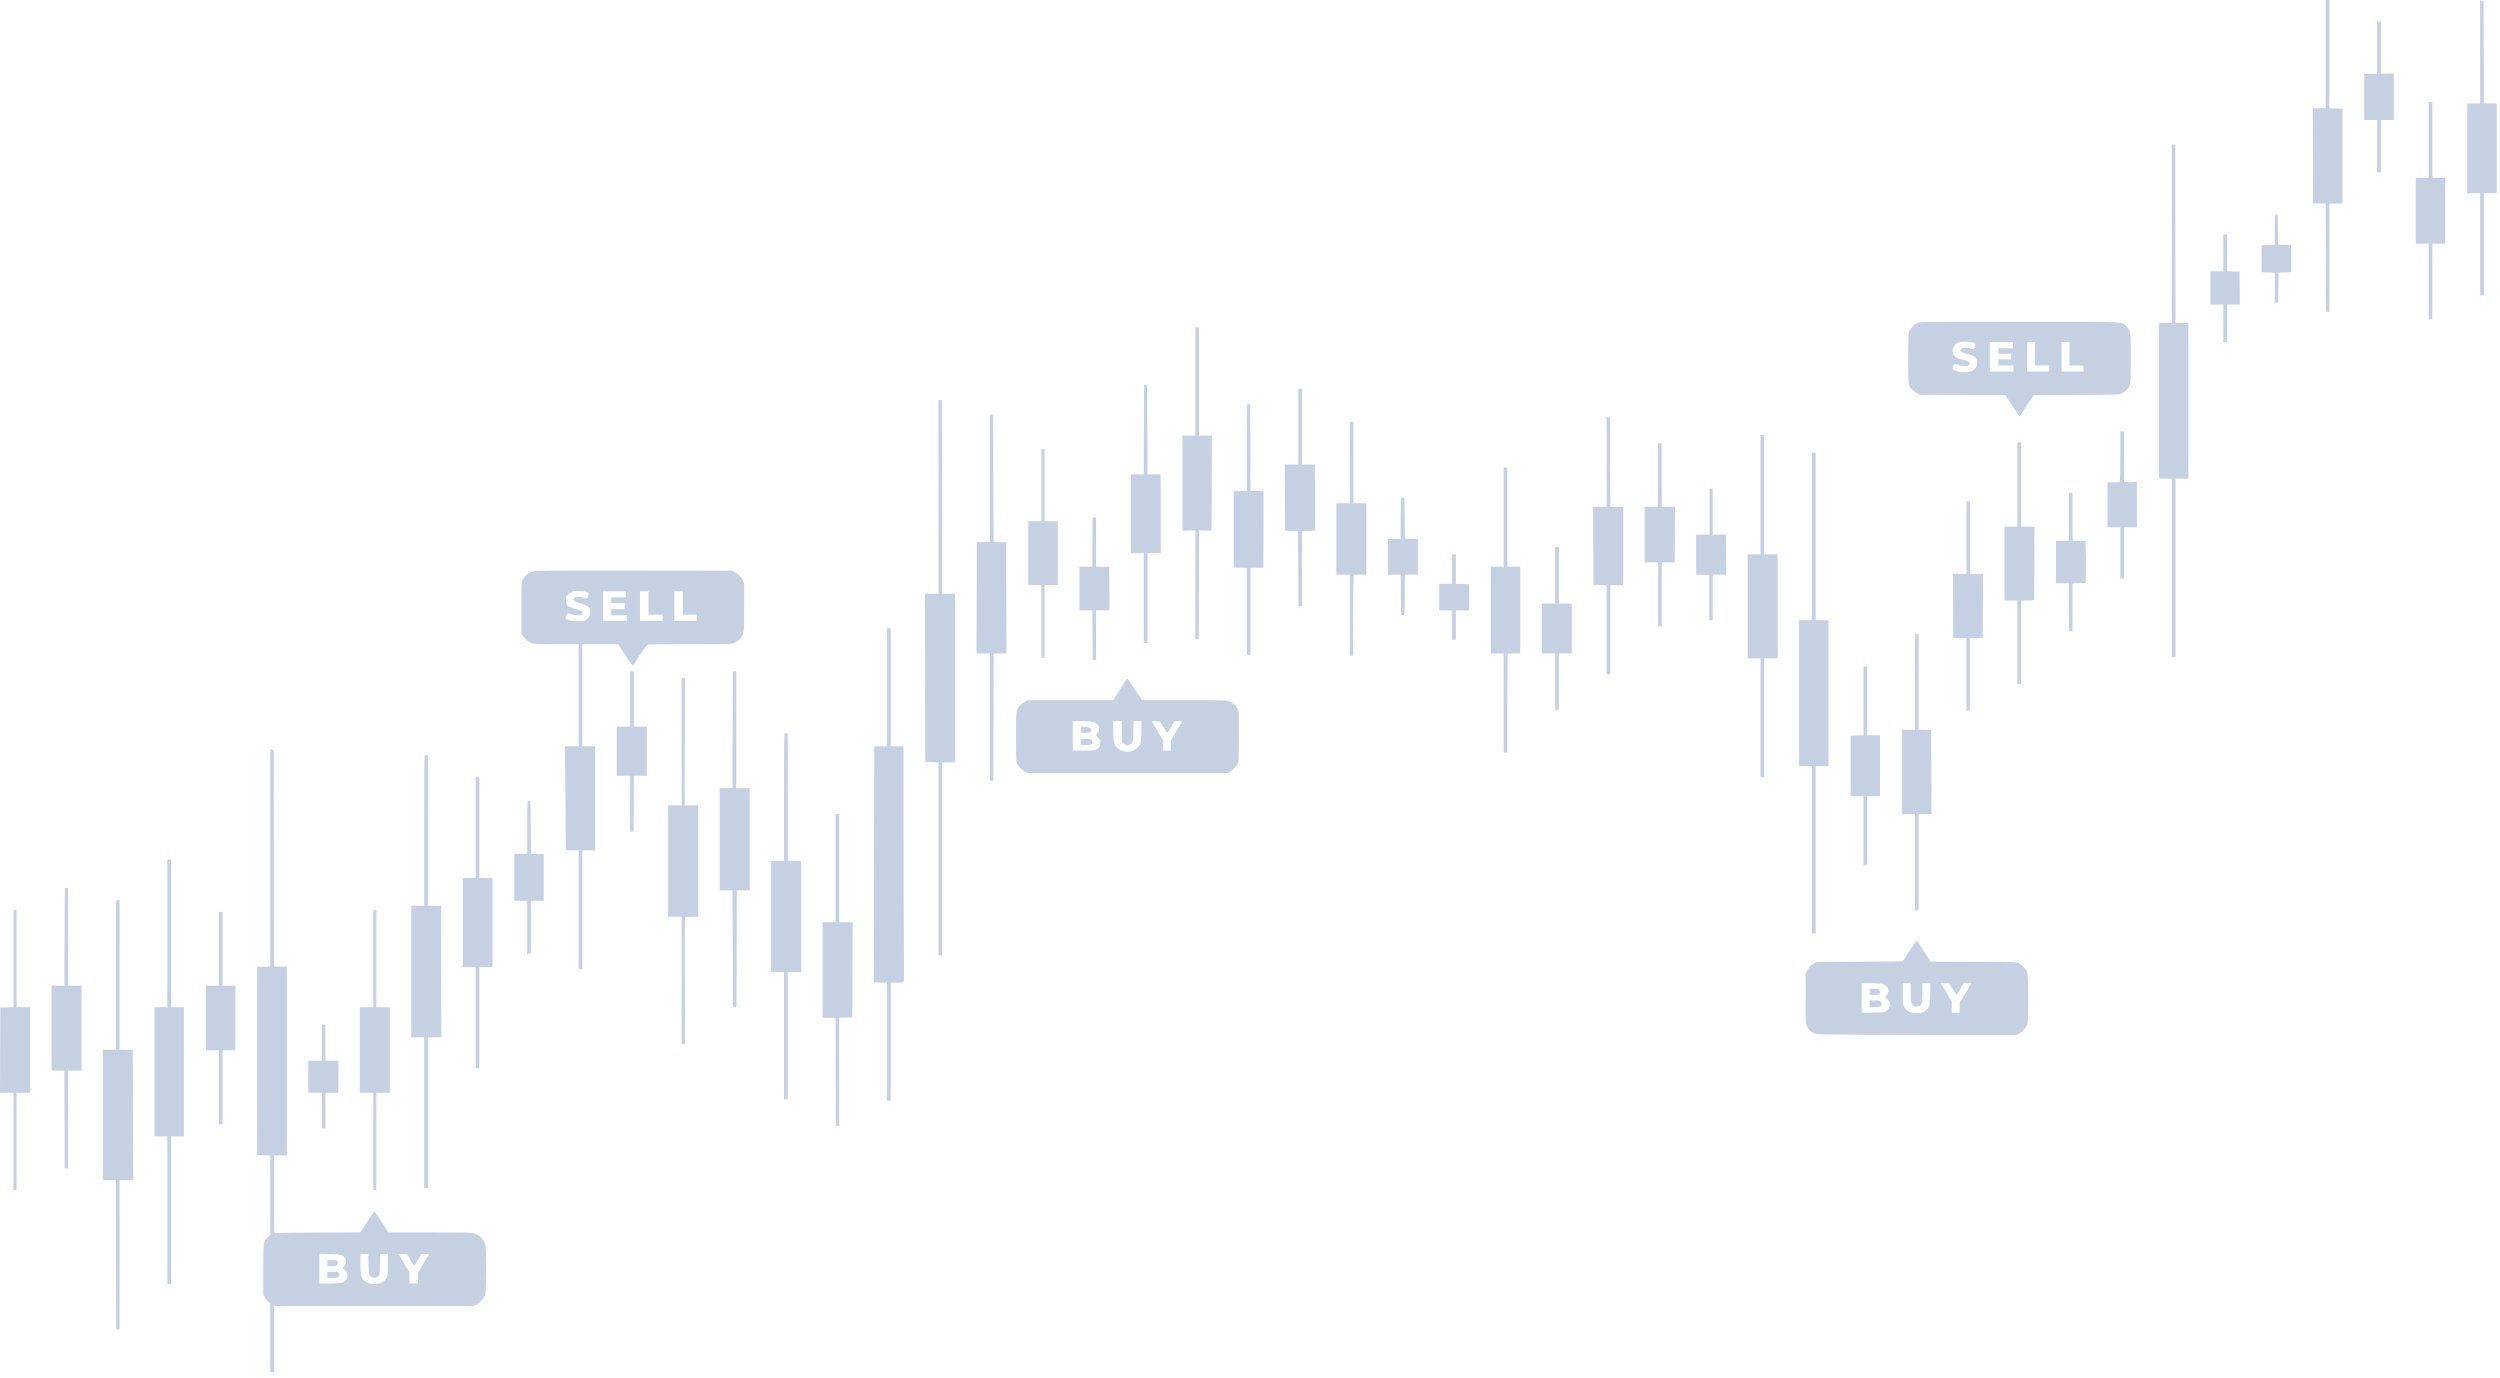 <?xml version="1.0" encoding="utf-8"?>
<svg xmlns="http://www.w3.org/2000/svg" fill="none" height="100%" overflow="visible" preserveAspectRatio="none" style="display: block;" viewBox="0 0 390 215" width="100%">
<path clip-rule="evenodd" d="M362.806 8.446V16.893H361.801H360.796L360.821 24.308L360.845 31.722L361.825 31.75L362.805 31.777L362.829 40.196L362.854 48.615L363.117 48.646L363.38 48.676V40.226V31.777L364.407 31.75L365.435 31.722V24.332V16.941L364.407 16.914L363.38 16.886V8.443V0H363.093H362.806V8.446ZM386.903 8.104V16.125H385.899H384.895V23.132V30.139H385.899H386.903V38.105V46.072H387.19H387.477V38.105V30.139H388.481H389.485V23.132V16.125H388.482H387.478L387.454 8.135L387.429 0.144L387.166 0.114L386.903 0.083V8.104ZM370.838 7.439V11.518H369.834H368.83V15.117V18.717H369.834H370.838V22.796V26.875H371.125H371.412V22.796V18.717H372.416H373.42L373.42 15.093V11.47L372.416 11.484L371.412 11.498V7.429V3.359H371.125H370.838V7.439ZM378.871 21.836V27.739H377.867H376.863V32.874V38.009H377.867H378.871V43.912V49.815H379.158H379.445V43.912V38.009H380.449H381.453V32.874V27.739H380.449H379.445V21.836V15.933H379.158H378.871V21.836ZM338.804 36.467V50.391H337.8H336.796V62.533V74.675H337.8H338.804V88.592V102.51H339.091H339.377V88.592V74.675H340.381H341.386V62.533V50.391H340.382H339.378L339.354 36.497L339.33 22.604L339.067 22.574L338.804 22.543V36.467ZM354.869 35.846V38.195L353.841 38.222L352.813 38.249V40.361V42.472L353.841 42.5L354.869 42.527V44.882V47.236L355.132 47.206L355.395 47.175L355.42 44.851L355.446 42.527L356.424 42.5L357.403 42.472V40.361V38.249L356.399 38.201L355.395 38.153L355.375 37.193C355.365 36.665 355.354 35.618 355.352 34.866L355.347 33.498H355.108H354.869V35.846ZM346.836 39.449V42.328H345.832H344.828V44.92V47.511H345.832H346.836V50.439V53.366H347.123H347.41V50.439V47.511H348.416H349.421L349.396 44.944L349.37 42.376L348.39 42.349L347.41 42.322V39.446V36.569H347.123H346.836V39.449ZM299.044 50.408C298.587 50.63 298.026 51.232 297.821 51.722C297.711 51.984 297.685 52.779 297.685 55.862C297.685 59.23 297.703 59.721 297.846 60.05C297.934 60.254 297.995 60.464 297.981 60.517C297.967 60.57 297.985 60.584 298.02 60.548C298.056 60.512 298.211 60.627 298.364 60.802C298.518 60.977 298.847 61.223 299.096 61.347L299.549 61.573L306.195 61.604L312.841 61.634L313.624 62.851C314.055 63.521 314.555 64.276 314.734 64.529L315.061 64.989L316.151 63.313L317.24 61.636L323.934 61.605C330.614 61.573 330.628 61.572 331.01 61.362C331.378 61.16 332.118 60.529 332.111 60.423C332.109 60.395 332.173 60.216 332.252 60.025C332.373 59.735 332.397 59.048 332.397 55.849C332.397 52.162 332.389 52.005 332.196 51.592C332.086 51.357 331.829 51.013 331.625 50.828C330.875 50.148 332.222 50.199 315.005 50.204C299.467 50.209 299.453 50.209 299.044 50.408ZM186.472 59.509V67.956H185.468H184.464L184.463 75.37L184.463 82.785L185.468 82.753L186.472 82.721V91.23V99.739L186.735 99.708L186.998 99.678L187.022 91.212L187.047 82.745L188.026 82.765L189.006 82.785L189.03 75.37L189.055 67.956H188.05H187.045V59.509V51.063H186.759H186.472V59.509ZM305.63 53.394C304.69 53.696 304.28 54.88 304.885 55.549C305.095 55.782 305.822 56.083 306.434 56.192C307.158 56.321 307.505 56.773 307.062 57.01C306.795 57.154 306.018 57.125 305.574 56.955C304.861 56.683 304.891 56.676 304.708 57.158C304.51 57.679 304.521 57.694 305.302 57.924C306.034 58.14 307.059 58.114 307.584 57.866C308.193 57.579 308.444 57.19 308.437 56.545C308.433 56.09 308.396 55.996 308.131 55.758C307.965 55.61 307.644 55.438 307.419 55.376C305.83 54.939 305.569 54.764 305.991 54.416C306.263 54.191 306.754 54.177 307.399 54.373C307.657 54.452 307.879 54.517 307.891 54.517C307.938 54.519 308.203 53.818 308.203 53.694C308.203 53.362 306.391 53.151 305.63 53.394ZM310.403 55.67V57.974H312.267H314.132V57.494V57.014H312.937H311.742V56.534V56.054H312.746H313.75V55.622V55.19H312.746H311.742V54.758V54.326H312.889H314.037V53.846V53.366H312.22H310.403V55.67ZM316.236 55.67V57.974H317.957H319.678V57.494V57.014H318.579H317.479V55.19V53.366H316.858H316.236V55.67ZM321.591 55.67V57.974H323.312H325.034V57.494V57.014H323.934H322.834V55.19V53.366H322.213H321.591V55.67ZM178.507 60.049C178.47 60.087 178.439 63.241 178.439 67.06V74.003H177.435H176.431V80.146V86.288H177.435H178.439V93.295V100.302H178.726H179.013V93.299V86.295L180.041 86.268L181.069 86.24L181.076 80.385C181.08 77.165 181.066 74.412 181.044 74.267L181.006 74.003H180.01H179.014L178.99 67.02C178.965 60.073 178.964 60.037 178.77 60.009C178.663 59.994 178.544 60.012 178.507 60.049ZM202.537 66.564V72.467H201.484H200.431L200.456 77.626L200.481 82.785L201.485 82.793L202.489 82.801L202.514 88.672L202.538 94.543H202.824H203.111V88.688V82.833L204.091 82.822C204.63 82.815 205.092 82.812 205.119 82.814C205.145 82.816 205.155 80.488 205.141 77.642L205.116 72.467H204.113H203.111V66.564V60.661H202.824H202.537V66.564ZM146.404 77.5V92.623H145.354H144.304L144.326 105.749L144.349 118.875L145.377 118.902L146.404 118.929V133.995V149.061H146.691H146.978V133.992V118.923H147.982H148.986V105.773V92.623H147.983H146.979L146.955 77.53L146.93 62.437L146.667 62.406L146.404 62.376V77.5ZM194.572 63.025C194.535 63.062 194.504 66.129 194.504 69.84V76.588L193.476 76.615L192.448 76.642V82.593V88.544L193.476 88.571L194.504 88.599V95.362V102.126H194.791H195.078V95.359V88.592H196.081H197.083L197.109 82.689C197.123 79.442 197.12 76.743 197.102 76.69C197.084 76.634 196.652 76.594 196.075 76.594H195.079L195.055 69.803C195.03 63.049 195.029 63.013 194.835 62.985C194.728 62.969 194.609 62.987 194.572 63.025ZM154.437 74.623V84.554L153.409 84.582L152.381 84.609L152.357 93.271L152.332 101.934H153.385H154.437V111.874V121.815L154.7 121.784L154.963 121.754L154.987 111.844L155.012 101.934H156.016H157.02L156.996 93.271L156.971 84.609L155.991 84.581L155.011 84.554L155.002 83.862C154.997 83.481 154.982 80.21 154.968 76.594C154.954 72.978 154.936 68.821 154.929 67.356L154.915 64.692H154.676H154.437V74.623ZM250.637 72.077V79.09H249.584H248.531L248.556 85.161L248.581 91.232L249.609 91.259L250.637 91.286V98.242V105.197H250.924H251.21V98.238V91.28H252.214H253.219V85.185V79.09H252.215H251.212L251.187 72.107L251.163 65.124L250.9 65.094L250.637 65.064V72.077ZM210.566 70.235C210.564 72.651 210.565 75.501 210.569 76.57L210.576 78.514H209.521H208.466V84.081V89.648H209.518H210.569V95.989V102.33L210.832 102.3L211.095 102.27L211.06 99.465C211.04 97.922 211.056 95.082 211.095 93.154L211.165 89.648H212.158H213.151V84.081V78.514H212.147H211.143L211.139 75.178C211.137 73.344 211.137 70.493 211.139 68.844L211.142 65.844H210.856H210.569L210.566 70.235ZM330.771 71.271C330.771 74.406 330.746 75.256 330.652 75.243C330.586 75.235 330.134 75.233 329.647 75.239L328.763 75.251V78.754V82.257H329.767H330.771V86.24V90.224H331.058H331.345V86.24V82.257H332.349H333.353V78.705V75.153L332.695 75.215C332.333 75.248 331.881 75.247 331.691 75.211L331.345 75.146V71.215V67.284H331.058H330.771V71.271ZM274.639 77.17V86.481H273.635H272.631V94.591V102.702H273.635H274.639V111.964V121.226H274.926H275.212V111.964V102.702H276.264H277.316V94.591V86.481H276.264H275.212V77.17V67.86H274.926H274.639V77.17ZM314.706 75.586V82.161H313.702H312.698V87.92V93.679H313.702H314.706V100.206V106.733H314.993H315.28V100.209V93.686L316.308 93.658L317.336 93.631L317.36 87.896L317.385 82.161H316.332H315.28V75.586V69.012H314.993H314.706V75.586ZM258.668 69.173C258.667 69.216 258.657 71.454 258.644 74.147L258.621 79.042L257.593 79.069L256.565 79.096V83.412V87.728H257.617H258.669V92.719V97.71H258.956H259.243V92.719V87.728H260.245H261.247L261.273 83.385L261.299 79.042L260.272 79.072L259.245 79.102L259.22 74.129L259.195 69.156L258.932 69.125C258.788 69.109 258.669 69.13 258.668 69.173ZM162.47 75.679V81.291L161.442 81.318L160.414 81.345V86.288V91.232L161.442 91.259L162.47 91.286V96.946V102.606H162.709H162.948V96.946V91.286L163.976 91.259L165.004 91.232V86.288V81.345L163.976 81.318L162.948 81.291V75.679V70.067H162.709H162.47V75.679ZM282.671 83.697V96.751H281.667H280.663V108.125V119.499H281.667H282.671V132.552V145.606H282.958H283.245V132.552V119.499H284.249H285.253V108.125V96.751H284.249H283.245V83.697V70.643H282.958H282.671V83.697ZM234.572 80.674V88.4H233.567H232.563V95.167V101.934H233.567H234.572V109.66V117.387H234.858H235.145V109.656C235.145 103.527 235.17 101.928 235.265 101.941C235.331 101.949 235.782 101.951 236.269 101.945L237.153 101.934V95.167V88.4H236.149H235.145V80.674V72.947H234.858H234.572V80.674ZM266.702 79.81V83.409H265.65H264.598V86.525V89.641L265.626 89.669L266.654 89.696V93.223V96.751L266.917 96.751H267.18V93.199V89.648H268.233H269.286L269.261 86.516L269.236 83.384L268.208 83.402L267.18 83.42V79.815V76.21H266.941H266.702V79.81ZM322.739 80.626V84.369H321.734H320.73V87.68V90.992H321.733H322.736L322.761 94.711L322.786 98.43L323.049 98.461L323.312 98.491V94.745V90.998L324.34 90.971L325.368 90.944L325.398 89.12C325.415 88.117 325.4 86.638 325.365 85.833L325.3 84.369H324.306H323.312V80.626V76.882H323.025H322.739V80.626ZM218.575 77.71C218.537 77.747 218.506 79.196 218.506 80.93V84.081H217.502H216.498V86.864V89.648H217.502H218.506L218.519 90.488C218.527 90.95 218.537 92.364 218.543 93.631L218.554 95.935L218.808 95.964C219.059 95.993 219.064 95.982 219.124 95.292C219.157 94.907 219.169 93.662 219.15 92.527C219.131 91.392 219.134 90.28 219.156 90.056L219.196 89.648H220.19H221.184V86.868V84.087L220.171 84.06L219.157 84.033L219.129 80.865L219.1 77.698L218.871 77.67C218.746 77.654 218.612 77.672 218.575 77.71ZM306.769 83.889V89.552H305.716H304.664L304.688 94.519L304.713 99.486L305.741 99.513L306.769 99.541V105.207V110.873L307.032 110.842L307.295 110.812V105.197V99.582L308.299 99.534L309.303 99.486L309.328 94.519L309.353 89.552H308.348H307.343V83.889V78.226H307.056H306.769V83.889ZM170.47 80.785C170.435 80.821 170.407 82.548 170.407 84.625V88.4H169.403H168.398V91.808V95.215H169.401H170.404L170.429 99.078L170.454 102.941L170.717 102.972L170.98 103.002V99.109V95.215H172.033H173.087L173.061 91.832L173.036 88.448L172.008 88.421L170.98 88.394V84.558V80.722H170.757C170.634 80.722 170.505 80.75 170.47 80.785ZM242.604 89.744V94.159H241.561H240.519L240.522 98.046L240.525 101.934H241.565H242.604V106.349V110.764H242.891H243.178V106.349V101.934H244.182H245.186V98.046V94.159H244.182H243.178V89.744V85.329H242.891H242.604V89.744ZM226.539 88.784V91.088H225.535H224.531V93.151V95.215H225.535H226.539V97.519V99.822H226.826H227.113V97.519V95.215H228.141H229.169L229.167 93.175L229.165 91.136L228.139 91.108L227.113 91.081V88.781V86.481H226.826H226.539V88.784ZM83.15 89.135C82.382 89.373 81.916 89.756 81.537 90.464C81.336 90.839 81.331 90.938 81.331 94.783V98.718L81.594 99.167C81.739 99.414 82.016 99.748 82.21 99.908C82.889 100.47 83.078 100.494 86.847 100.494H90.272V108.46V116.427H89.208H88.144L88.207 124.418C88.241 128.812 88.268 132.462 88.267 132.528C88.265 132.617 88.527 132.648 89.268 132.648H90.272V141.91V151.173H90.559H90.846V141.91V132.648H91.85H92.854V124.538V116.427H91.85H90.846V108.46V100.494H93.649H96.451L97.253 101.718C97.694 102.391 98.046 102.974 98.036 103.013C98.026 103.053 98.058 103.085 98.107 103.085C98.157 103.085 98.294 103.259 98.413 103.471C98.658 103.909 98.733 103.915 98.958 103.518C99.046 103.362 99.171 103.177 99.237 103.106C99.303 103.034 99.357 102.939 99.357 102.893C99.357 102.848 99.41 102.754 99.476 102.684C99.542 102.615 99.871 102.136 100.206 101.622C100.542 101.107 100.856 100.686 100.905 100.686C100.954 100.686 100.967 100.643 100.934 100.59C100.895 100.526 103.085 100.494 107.43 100.494C113.723 100.494 114.005 100.486 114.482 100.305C115.131 100.057 115.662 99.526 115.9 98.886C116.079 98.408 116.091 98.138 116.09 94.707L116.089 91.04L115.86 90.545C115.586 89.955 115.178 89.542 114.574 89.243L114.131 89.024L98.879 89.006C85.396 88.99 83.571 89.005 83.15 89.135ZM89.555 92.207C89.188 92.263 88.541 92.706 88.38 93.011C88.211 93.332 88.281 94.2 88.494 94.437C88.678 94.641 89.385 94.933 90.125 95.111C90.386 95.174 90.655 95.271 90.723 95.328C90.895 95.471 90.877 95.854 90.695 95.924C90.384 96.044 89.493 95.977 89.024 95.798L88.538 95.612L88.353 96.046C88.252 96.284 88.168 96.493 88.168 96.511C88.168 96.528 88.373 96.622 88.623 96.719C88.959 96.849 89.336 96.895 90.081 96.895C91.022 96.895 91.11 96.878 91.478 96.627C91.95 96.305 92.089 96.029 92.089 95.412C92.089 95.007 92.049 94.911 91.777 94.672C91.471 94.403 91.264 94.319 90.155 94.016C89.622 93.871 89.355 93.633 89.49 93.424C89.704 93.094 90.434 93.008 91.004 93.247C91.481 93.447 91.578 93.43 91.687 93.127C91.74 92.982 91.813 92.787 91.851 92.695C91.904 92.564 91.842 92.494 91.574 92.382C91.214 92.231 90.051 92.13 89.555 92.207ZM94.097 94.543V96.847H95.962H97.827V96.415V95.983H96.583H95.34V95.503V95.023H96.392H97.444V94.543V94.063H96.392H95.34V93.631V93.199H96.488H97.635V92.719V92.239H95.866H94.097V94.543ZM99.835 94.543V96.847H101.604H103.373V96.367V95.887H102.273H101.173V94.063V92.239H100.504H99.835V94.543ZM105.19 94.543V96.847H106.959H108.728V96.367V95.887H107.628H106.529V94.063V92.239H105.859H105.19V94.543ZM138.372 107.213V116.427H137.384H136.395L136.333 134.77C136.298 144.859 136.294 153.152 136.322 153.199C136.351 153.246 136.824 153.284 137.373 153.284H138.372V162.499V171.713H138.659H138.946V162.499V153.284H139.94C140.798 153.284 140.942 153.262 140.998 153.116C141.034 153.024 141.04 150.508 141.013 147.525C140.985 144.543 140.961 136.326 140.958 129.265L140.954 116.427H139.95H138.946V107.213V97.998H138.659H138.372V107.213ZM298.787 98.94C298.759 98.968 298.736 102.33 298.736 106.413V113.836H297.732H296.728V120.41V126.985H297.732H298.736V134.472V141.958H299.023H299.31V134.472V126.985H300.315H301.32L301.295 120.434L301.271 113.884L300.29 113.856L299.31 113.829V106.405V98.981L299.073 98.935C298.943 98.91 298.814 98.912 298.787 98.94ZM290.704 109.321V114.693L289.699 114.72C289.147 114.735 288.695 114.78 288.695 114.819C288.696 114.859 288.696 116.986 288.696 119.547V124.202H289.7H290.704V129.577V134.952H290.991H291.278V129.577V124.202H292.282H293.286V119.451V114.699H292.282H291.278V109.324V103.949H290.991H290.704V109.321ZM98.305 109.036V113.356H97.253H96.201V117.195V121.034H97.253H98.305V125.408V129.781L98.568 129.751L98.831 129.721L98.856 125.377L98.88 121.034H99.883H100.887V117.195V113.356H99.882H98.879V109.036V104.717H98.592H98.305V109.036ZM114.358 104.813C114.351 104.866 114.335 104.952 114.322 105.005C114.309 105.058 114.293 109.118 114.286 114.027L114.274 122.954H113.27H112.266V130.92V138.887H113.27H114.273L114.298 147.981L114.322 157.076H114.609H114.896L114.92 147.981L114.945 138.887H115.948H116.952V130.92V122.954H115.9H114.848V113.836V104.717H114.609C114.477 104.717 114.364 104.76 114.358 104.813ZM106.33 105.839C106.326 105.882 106.327 110.355 106.331 115.779L106.34 125.641H105.287H104.234V134.328V143.014H105.285H106.337V152.955V162.895L106.6 162.865L106.863 162.835L106.835 153.111C106.819 147.763 106.832 143.304 106.865 143.201C106.918 143.032 107.017 143.014 107.922 143.014H108.919V134.328V125.641H107.858H106.797L106.83 115.731L106.863 105.821L106.6 105.791C106.456 105.774 106.334 105.796 106.33 105.839ZM174.723 107.55L173.637 109.228L167.025 109.229L160.414 109.23L159.935 109.454C159.41 109.699 158.928 110.19 158.668 110.744C158.518 111.064 158.501 111.485 158.501 114.939C158.501 118.695 158.506 118.787 158.709 119.168C158.968 119.655 159.439 120.125 159.936 120.395L160.318 120.602H175.905H191.492L191.94 120.338C192.405 120.064 192.948 119.457 193.147 118.99C193.229 118.797 193.261 117.65 193.261 114.903V111.085L193.027 110.62C192.898 110.364 192.818 110.113 192.85 110.061C192.882 110.009 192.861 109.996 192.804 110.031C192.747 110.067 192.589 109.985 192.454 109.849C192.319 109.713 192.025 109.519 191.802 109.417C191.414 109.241 191.105 109.232 184.781 109.23L178.166 109.228L177.179 107.769C176.636 106.966 176.137 106.21 176.069 106.089C176.002 105.968 175.916 105.869 175.878 105.87C175.84 105.871 175.321 106.626 174.723 107.55ZM167.347 114.795V117.099L169.044 117.099C170.605 117.098 170.768 117.082 171.074 116.895C171.552 116.602 171.643 116.441 171.647 115.883C171.649 115.454 171.609 115.346 171.355 115.091C171.194 114.928 171.017 114.795 170.963 114.795C170.909 114.795 170.998 114.643 171.162 114.456C171.778 113.751 171.438 112.847 170.465 112.601C170.229 112.541 169.43 112.492 168.691 112.492H167.347V114.795ZM173.677 114.099C173.706 115.397 173.747 115.788 173.891 116.125C174.415 117.355 176.443 117.669 177.433 116.674C177.97 116.134 178.057 115.761 178.057 113.992V112.492H177.435H176.814V113.917C176.814 115.508 176.729 115.887 176.33 116.094C175.912 116.311 175.589 116.268 175.276 115.955L174.997 115.674V114.083V112.492H174.319H173.642L173.677 114.099ZM179.682 112.537C179.682 112.568 180.07 113.236 180.543 114.022L181.404 115.453V116.276V117.099H182.025H182.647V116.305V115.511L183.544 114.001L184.441 112.492H183.838H183.234L182.692 113.404C182.394 113.905 182.122 114.315 182.088 114.314C182.053 114.314 181.787 113.914 181.496 113.427L180.967 112.54L180.325 112.511C179.971 112.496 179.682 112.508 179.682 112.537ZM168.59 113.836V114.315H169.288C170.034 114.315 170.215 114.228 170.215 113.867C170.215 113.563 169.772 113.356 169.12 113.356H168.59V113.836ZM122.371 114.475C122.335 114.511 122.307 118.981 122.307 124.41V134.28H121.303H120.299V142.966V151.653H121.303H122.307V161.587V171.521H122.594H122.881V161.587V151.653H123.932H124.984V142.966V134.28H123.932H122.881V124.346V114.411H122.657C122.535 114.411 122.406 114.44 122.371 114.475ZM168.59 115.755V116.235H169.313C170.173 116.235 170.407 116.136 170.407 115.771C170.407 115.35 170.252 115.275 169.383 115.275H168.59V115.755ZM42.172 133.838V150.782L41.148 150.81L40.124 150.837L40.12 165.522L40.116 180.208L41.144 180.235L42.172 180.262V186.45V192.637L41.795 193.016C41.04 193.774 41.073 193.548 41.073 198.012V201.996L41.334 202.442C41.477 202.687 41.725 202.997 41.883 203.131L42.172 203.375V208.708V214.042H42.459H42.746V208.882V203.723H58.309H73.872L74.328 203.496C74.9 203.211 75.485 202.552 75.682 201.973C75.897 201.339 75.906 194.837 75.692 194.119C75.439 193.268 74.711 192.591 73.806 192.365C73.487 192.286 71.513 192.253 66.969 192.253L60.58 192.253L59.528 190.623C58.95 189.726 58.45 188.992 58.416 188.991C58.383 188.991 58.108 189.368 57.804 189.83C57.501 190.292 57.016 191.025 56.728 191.459L56.204 192.248L49.642 192.275C46.033 192.29 43.005 192.338 42.913 192.384C42.755 192.462 42.746 192.143 42.746 186.361V180.256H43.75H44.754V165.522V150.789H43.75H42.747L42.722 133.872L42.698 116.955L42.435 116.925L42.172 116.894V133.838ZM66.238 117.835C66.203 117.87 66.174 123.161 66.174 129.593V141.287H65.17H64.166V151.557V161.827H65.17H66.174V173.585V185.343H66.461H66.748V173.585V161.827H67.8H68.853L68.829 151.581L68.804 141.335L67.776 141.307L66.748 141.28V129.525V117.771H66.525C66.402 117.771 66.273 117.8 66.238 117.835ZM74.207 129.097V136.967H73.203H72.199V143.926V150.885H73.203H74.207V158.755V166.626H74.494H74.781V158.759V150.891L75.809 150.864L76.837 150.837V143.926V137.015L75.809 136.988L74.781 136.961V129.094V121.226H74.494H74.207V129.097ZM82.359 124.943C82.266 124.976 82.24 125.896 82.24 129.105V133.224H81.236H80.231V136.871V140.519H81.236H82.24V144.646V148.773H82.526H82.813V144.646V140.519H83.817H84.822V136.871V133.224H83.818H82.815L82.79 129.082C82.764 124.713 82.773 124.798 82.359 124.943ZM130.339 135.432V143.878H129.335H128.331V151.317V158.755H129.335H130.338L130.363 167.178L130.387 175.6L130.65 175.631L130.913 175.661V167.212V158.762L131.941 158.735L132.969 158.707L132.994 151.293L133.018 143.878H131.966H130.913V135.432V126.985H130.626H130.339V135.432ZM26.107 145.606V157.124H25.103H24.099V167.202V177.28H25.103H26.107V188.798V200.316H26.394H26.681V188.798V177.28H27.685H28.689V167.202V157.124H27.685H26.681V145.606V134.088H26.394H26.107V145.606ZM10.124 138.575C10.105 138.678 10.058 145.861 10.05 150.141L10.042 153.764H9.038H8.034V160.387V167.01H9.037H10.041L10.065 174.617L10.09 182.223L10.353 182.254L10.616 182.284V174.647V167.01H11.668H12.72V160.387V153.764H11.668H10.616V146.134V138.503H10.377C10.245 138.503 10.132 138.536 10.124 138.575ZM18.138 140.487C18.103 140.522 18.075 145.77 18.075 152.149V163.747H17.071H16.067V173.921V184.095H17.07H18.074L18.098 195.733L18.122 207.371L18.385 207.401L18.648 207.431V195.763V184.095H19.701H20.753L20.729 173.945L20.704 163.795L19.676 163.767L18.648 163.74V152.081V140.423H18.425C18.302 140.423 18.173 140.452 18.138 140.487ZM2.105 149.538V157.117L1.077 157.144L0.049 157.172L0.025 163.819L0 170.465H1.053H2.105V178.048V185.631H2.344H2.583V178.048V170.465H3.635H4.687V163.795V157.124H3.635H2.583V149.541V141.958H2.344H2.105V149.538ZM58.237 149.541V157.124H57.186H56.134V163.795V170.465H57.186H58.237V178.048V185.631H58.477H58.716L58.717 182.823C58.718 181.279 58.718 177.867 58.716 175.24L58.712 170.465H59.766H60.819V163.795V157.124H59.767H58.716V149.541V141.958H58.477H58.237V149.541ZM34.14 148.005V153.764H33.136H32.132V158.803V163.843H33.136H34.14V169.602V175.36H34.427H34.714V169.602V163.843H35.718H36.722V158.803V153.764H35.718H34.714V148.005V142.246H34.427H34.14V148.005ZM297.872 148.365L296.824 149.973L290.106 150.021L283.388 150.069L283.006 150.294C282.475 150.607 282.216 150.862 281.921 151.365L281.667 151.797V155.732C281.667 159.344 281.682 159.697 281.842 160.033C282.057 160.483 282.521 160.973 282.961 161.214C283.281 161.389 283.832 161.397 298.952 161.443C307.564 161.469 314.621 161.469 314.634 161.443C314.647 161.417 314.817 161.314 315.011 161.215C315.5 160.965 315.898 160.551 316.159 160.021C316.378 159.574 316.379 159.547 316.379 155.78C316.379 151.551 316.394 151.658 315.702 150.889C315.503 150.668 315.166 150.393 314.952 150.278C314.564 150.07 314.534 150.069 307.869 150.04L301.175 150.01L300.123 148.385C299.544 147.49 299.037 146.758 298.995 146.758C298.953 146.758 298.448 147.481 297.872 148.365ZM290.417 155.69V157.999L292.17 157.97C293.855 157.941 293.935 157.93 294.268 157.701C294.658 157.433 294.816 157.153 294.816 156.729C294.816 156.294 294.479 155.779 294.115 155.658C294.05 155.636 294.111 155.496 294.268 155.309C294.599 154.914 294.677 154.602 294.532 154.252C294.236 153.536 293.765 153.38 291.885 153.38H290.417V155.69ZM296.824 154.992C296.824 156.472 296.841 156.638 297.039 157.03C297.362 157.67 297.898 158.001 298.704 158.059C299.073 158.085 299.544 158.054 299.785 157.989C300.32 157.844 300.878 157.3 301.02 156.786C301.079 156.576 301.126 155.724 301.127 154.892L301.127 153.38H300.506H299.884V154.874C299.884 156.749 299.769 157.018 298.968 157.025C298.671 157.027 298.524 156.969 298.347 156.78C298.124 156.542 298.114 156.471 298.083 154.957L298.051 153.38H297.437H296.824V154.992ZM302.879 153.608C302.961 153.733 303.353 154.38 303.751 155.047L304.474 156.259V157.123V157.988H305.096H305.717V157.211V156.434L306.497 155.123C306.926 154.402 307.34 153.715 307.416 153.596L307.556 153.38H306.94H306.323L305.817 154.246C305.539 154.722 305.281 155.13 305.245 155.152C305.209 155.174 304.929 154.785 304.621 154.287L304.063 153.38H303.397H302.731L302.879 153.608ZM291.66 154.724V155.204H292.358C293.112 155.204 293.286 155.117 293.286 154.74C293.286 154.381 293.026 154.251 292.306 154.247L291.66 154.244V154.724ZM291.66 156.606V157.143L292.481 157.11C293.158 157.082 293.325 157.043 293.437 156.889C293.621 156.637 293.608 156.487 293.381 156.26C293.222 156.1 293.063 156.068 292.425 156.068H291.66V156.606ZM50.205 162.636V165.474H49.153H48.101V167.97V170.465H49.153H50.205V173.249V176.032H50.492H50.779V173.249V170.465H51.783H52.787V167.97V165.474H51.783H50.779L50.758 163.819C50.747 162.908 50.736 161.645 50.734 161.011L50.731 159.859L50.468 159.829L50.205 159.798V162.636ZM49.822 197.907V200.22L51.472 200.218C52.885 200.216 53.179 200.19 53.522 200.033C54.323 199.668 54.453 198.735 53.788 198.123L53.438 197.802L53.702 197.525C54.033 197.179 54.073 196.502 53.783 196.18C53.378 195.73 53.112 195.668 51.424 195.63L49.822 195.593V197.907ZM56.23 197.125C56.23 198.792 56.304 199.202 56.683 199.655C57.061 200.106 57.593 200.311 58.386 200.314C59.225 200.316 59.887 200.019 60.246 199.477C60.475 199.131 60.486 199.047 60.516 197.365L60.548 195.613H59.925H59.302L59.272 197.253C59.242 198.847 59.235 198.899 59.014 199.078C58.7 199.333 58.377 199.398 58.066 199.268C57.578 199.066 57.523 198.866 57.488 197.173L57.456 195.613H56.843H56.229L56.23 197.125ZM62.289 195.847C62.373 195.975 62.522 196.224 62.621 196.399C62.72 196.574 63.044 197.115 63.34 197.602L63.879 198.487V199.353V200.22H64.549H65.218V199.377V198.534L65.818 197.529C66.148 196.977 66.537 196.32 66.683 196.069L66.948 195.613H66.344H65.74L65.216 196.522C64.928 197.022 64.666 197.432 64.635 197.434C64.579 197.436 63.975 196.508 63.975 196.42C63.975 196.396 63.862 196.205 63.723 195.995L63.471 195.613H62.804H62.136L62.289 195.847ZM51.066 197.053V197.532H51.666C52.344 197.532 52.691 197.358 52.691 197.018C52.691 196.66 52.508 196.573 51.764 196.573H51.066V197.053ZM51.066 198.876V199.356H51.864C52.515 199.356 52.691 199.324 52.82 199.181C53.009 198.971 53.016 198.791 52.845 198.564C52.741 198.427 52.566 198.396 51.892 198.396H51.066V198.876Z" fill="#C6D0E3" fill-rule="evenodd" id="Vector"/>
</svg>